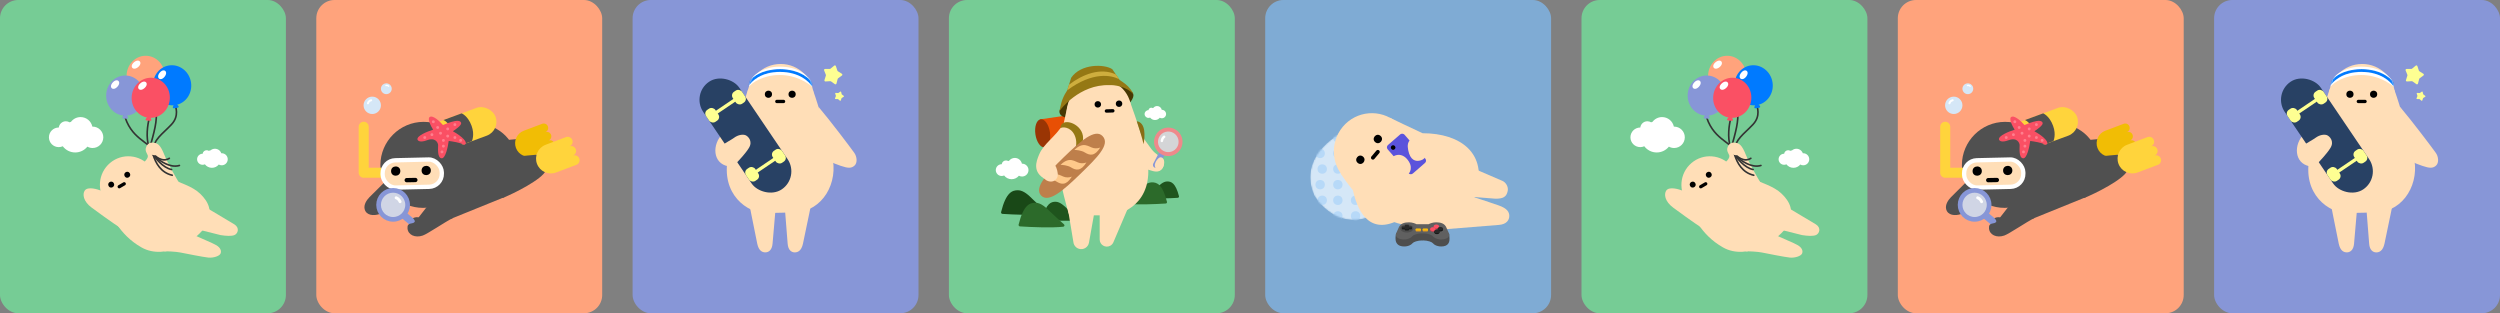 <svg width="1644" height="206" viewBox="0 0 1644 206" fill="none" xmlns="http://www.w3.org/2000/svg">
<rect x="0" y="0" width="1644" height="206" fill="#808080" stroke="none"/>
<rect width="188" height="206" rx="12" fill="#76CC95"/>
<rect x="10" y="36" width="168" height="134" fill="#76CC95"/>
<path d="M97.38 70.077L98.695 67.885C98.945 67.468 99.549 67.468 99.8 67.885L101.115 70.077C101.372 70.506 101.063 71.052 100.562 71.052H97.933C97.432 71.052 97.123 70.506 97.38 70.077Z" fill="#76CC95"/>
<path d="M126.372 128.994C116.942 122.403 104.99 114.061 96.9 109.474L94.87 146.187C102.441 150.874 112.264 152.949 117.222 148.35C127.374 138.933 138.346 137.361 126.372 128.994Z" fill="#FFDEB7"/>
<path d="M102.573 72.422C103.539 79.399 101.52 86.475 98.171 98.326" stroke="#333333" stroke-width="1.082"/>
<path d="M114.562 67.41C115.828 70.379 117.857 76.387 112.81 81.794C106.753 88.284 100.885 91.676 100.885 98.801" stroke="#333333" stroke-width="1.082"/>
<path d="M81.561 74.641C85.586 91.346 98.686 93.549 99.974 98.701" stroke="#333333" stroke-width="1.082" stroke-linecap="round"/>
<path d="M98.065 78.16C97.093 81.81 95.732 90.655 98.065 96.838" stroke="#333333" stroke-width="1.082"/>
<ellipse cx="95.81" cy="49.876" rx="12.56" ry="13.204" fill="#FFA37C"/>
<ellipse cx="113.197" cy="56.085" rx="12.56" ry="13.204" transform="rotate(-9.429 113.197 56.085)" fill="#007AFF"/>
<path d="M113.676 70.357L114.614 67.98C114.792 67.527 115.388 67.428 115.703 67.799L117.359 69.745C117.684 70.126 117.468 70.716 116.974 70.798L114.38 71.229C113.886 71.311 113.492 70.823 113.676 70.357Z" fill="#007AFF"/>
<ellipse cx="82.362" cy="62.856" rx="12.56" ry="13.204" fill="#8796D7"/>
<path d="M80.495 77.014L81.81 74.823C82.061 74.406 82.665 74.406 82.915 74.823L84.23 77.014C84.487 77.444 84.178 77.99 83.677 77.99H81.048C80.547 77.99 80.238 77.444 80.495 77.014Z" fill="#8796D7"/>
<ellipse cx="99.13" cy="64.312" rx="12.56" ry="13.204" transform="rotate(5.824 99.13 64.312)" fill="#FA5064"/>
<path d="M95.836 78.21L97.367 76.163C97.658 75.774 98.259 75.835 98.465 76.275L99.551 78.589C99.764 79.042 99.401 79.554 98.903 79.503L96.287 79.237C95.788 79.186 95.536 78.611 95.836 78.21Z" fill="#FA5064"/>
<ellipse cx="93.669" cy="56.353" rx="2.079" ry="3.245" transform="rotate(47.788 93.669 56.353)" fill="white"/>
<ellipse cx="106.61" cy="49.16" rx="2.079" ry="3.245" transform="rotate(38.197 106.61 49.16)" fill="white"/>
<ellipse cx="89.487" cy="42.516" rx="2.079" ry="3.245" transform="rotate(49.927 89.487 42.516)" fill="white"/>
<ellipse cx="75.682" cy="55.614" rx="2.079" ry="3.245" transform="rotate(42.045 75.682 55.614)" fill="white"/>
<path d="M66.443 125.37C72.016 128.072 82.63 133.685 82.63 133.685L80.217 150.568C73.532 146.305 62.874 138.438 60.418 136.636C54.577 132.349 54.209 127.594 55.692 125.37C57.707 122.346 64.381 124.582 66.443 125.37Z" fill="#FFDEB7"/>
<path d="M92.984 162.662C78.202 154.215 72.884 141.178 68.21 131.181L100.148 115.602L111.463 116.97C117.767 120.155 126.325 122.276 131.621 127.385C136.903 132.482 140.356 138.808 135.652 147.88C130.949 156.951 109.343 172.01 92.984 162.662Z" fill="#FFDEB7"/>
<path d="M118.518 166.025C115.83 165.487 109.559 165.129 107.767 165.353L127.589 154.602C131.397 156.393 140.222 159.977 142.372 161.321C145.059 163.001 145.731 165.017 145.059 166.696C144.388 168.376 140.356 169.72 136.996 169.384C133.637 169.048 121.878 166.697 118.518 166.025L118.518 166.025Z" fill="#FFDEB7"/>
<path d="M145.059 154.601L131.621 151.24V134.105L154.131 147.544C157.827 149.896 156.419 153.687 154.131 154.601C152.183 155.379 148.755 155.186 145.059 154.601Z" fill="#FFDEB7"/>
<path d="M98.596 109.402C105.262 117.316 104.291 129.175 96.429 135.89C88.566 142.604 76.789 141.631 70.123 133.717C63.458 125.803 64.428 113.944 72.291 107.229C80.153 100.515 91.931 101.488 98.596 109.402Z" fill="#FFDEB7"/>
<path d="M78.42 122.777L81.664 120.879" stroke="black" stroke-width="2.197" stroke-linecap="round"/>
<ellipse cx="1.949" cy="1.948" rx="1.949" ry="1.948" transform="matrix(0.861 -0.508 0.502 0.865 81.025 114.227)" fill="black"/>
<ellipse cx="1.949" cy="1.948" rx="1.949" ry="1.948" transform="matrix(0.861 -0.508 0.502 0.865 70.474 120.699)" fill="black"/>
<path d="M97.016 101.852C98.219 104.018 94.328 106.892 92.984 108.572L104.071 116.971L117.846 120.331C116.054 117.419 110.503 107.852 108.103 101.852C105.415 95.133 103.566 93.789 100.039 93.789C98.024 93.789 96.747 95.133 96.344 96.141C95.672 97.821 95.336 98.829 97.016 101.852Z" fill="#FFDEB7"/>
<path d="M100.043 100.688C101.97 103.84 107.23 110.412 112.85 111.48" stroke="#333333" stroke-width="1.082" stroke-linecap="round"/>
<path d="M100.711 101.855C102.377 107.189 105.798 113.559 113.256 115.237" stroke="#333333" stroke-width="1.082" stroke-linecap="round"/>
<path d="M102.234 103.098C104.986 105.79 111.988 110.701 117.977 108.812" stroke="#333333" stroke-width="1.082" stroke-linecap="round"/>
<path d="M100.25 100.449C102.02 102.89 106.718 107.039 111.347 104.108" stroke="#333333" stroke-width="1.082" stroke-linecap="round"/>
<ellipse cx="100.903" cy="99.62" rx="3.505" ry="2.337" transform="rotate(17.513 100.903 99.62)" fill="#FFDEB7"/>
<path fill-rule="evenodd" clip-rule="evenodd" d="M60.727 83.264C59.973 79.68 56.793 76.988 52.983 76.988C50.406 76.988 48.116 78.221 46.671 80.129C46.361 80.216 46.058 80.318 45.761 80.433C45.048 79.995 44.209 79.743 43.311 79.743C40.918 79.743 38.944 81.535 38.657 83.851L38.622 83.851C35.061 83.851 32.174 86.738 32.174 90.299C32.174 93.86 35.061 96.747 38.622 96.747C39.568 96.747 40.466 96.543 41.275 96.178C43.147 98.657 46.12 100.26 49.466 100.26C52.696 100.26 55.577 98.767 57.458 96.434C58.474 97.005 59.648 97.331 60.897 97.331C64.782 97.331 67.931 94.182 67.931 90.297C67.931 86.412 64.782 83.262 60.897 83.262C60.84 83.262 60.784 83.263 60.727 83.264Z" fill="white"/>
<path fill-rule="evenodd" clip-rule="evenodd" d="M145.539 100.778C144.923 99.052 143.274 97.816 141.336 97.816C140.248 97.816 139.251 98.206 138.477 98.853C138.056 98.917 137.65 99.026 137.265 99.176C136.863 98.929 136.39 98.787 135.884 98.787C134.537 98.787 133.426 99.794 133.261 101.096L133.24 101.096C131.232 101.096 129.605 102.723 129.605 104.731C129.605 106.739 131.232 108.366 133.24 108.366C133.772 108.366 134.277 108.252 134.732 108.047C135.787 109.448 137.465 110.353 139.354 110.353C141.175 110.353 142.799 109.512 143.859 108.196C144.433 108.518 145.094 108.701 145.798 108.701C147.988 108.701 149.763 106.926 149.763 104.735C149.763 102.545 147.988 100.77 145.798 100.77C145.711 100.77 145.625 100.773 145.539 100.778Z" fill="white"/>
<rect x="208" width="188" height="206" rx="12" fill="#FFA37C"/>
<rect x="218.25" y="36" width="167.5" height="134" fill="#FFA37C"/>
<path d="M340.767 91.387C338.641 91.387 315.256 94.292 306.752 94.656L301.969 113.179L320.039 119.717C326.771 116.993 346.294 107.84 347.145 101.738C348.208 94.111 343.424 91.387 340.767 91.387Z" fill="#505050"/>
<path fill-rule="evenodd" clip-rule="evenodd" d="M339.3 97.312C341.012 101.864 346.09 104.167 350.643 102.454L362.183 98.114L362.182 98.112L362.732 97.905C364.25 97.334 365.017 95.641 364.447 94.124C363.881 92.619 362.212 91.852 360.704 92.395C362.196 91.81 362.945 90.133 362.38 88.629C361.809 87.112 360.116 86.344 358.598 86.915L358.048 87.122L358.046 87.116L358.599 86.908C360.116 86.337 360.883 84.644 360.313 83.127C359.742 81.609 358.049 80.842 356.532 81.413L354.334 82.24L354.336 82.247L344.442 85.969C339.89 87.681 337.587 92.759 339.3 97.312Z" fill="#F1BD05"/>
<path d="M352.428 101.773C350.262 101.773 325.894 104.679 317.23 105.042L312.356 123.566L330.768 130.103C337.627 127.379 356.727 117.878 358.926 112.125C361.634 105.042 355.136 101.773 352.428 101.773Z" fill="#505050"/>
<path d="M331.715 129.638L296.775 143.803L285.645 140.106L280.249 121.814L281.868 106.751L292.525 85.724C294.864 83.931 305.894 77.532 319.709 81.836C333.523 86.14 340.686 96.627 340.686 112.766C340.254 117.07 333.154 128.742 331.715 129.638Z" fill="#505050"/>
<rect x="272.677" y="85.906" width="53.083" height="19.486" rx="9.743" transform="rotate(-20.2 272.677 85.906)" fill="#FFD43C"/>
<path d="M291.595 78.945L303.577 74.537C303.577 74.537 307.678 76.104 310.115 82.726C312.319 88.717 310.306 92.825 310.306 92.825L298.324 97.233C298.324 97.233 300.37 94.187 297.749 87.063C295.128 79.939 291.595 78.945 291.595 78.945Z" fill="#505050"/>
<path d="M242.926 129.702L257.714 114.992L268.917 129.702C263.689 132.307 252.874 139.631 249.648 140.735C245.615 142.114 240.797 141.654 239.789 137.517C239.072 134.575 241.133 131.541 242.926 129.702Z" fill="#505050"/>
<path d="M306.66 108.329C306.601 123.949 293.9 136.649 278.292 136.697C262.684 136.744 250.079 124.121 250.139 108.501C250.198 92.881 262.899 80.18 278.507 80.133C294.115 80.085 306.719 92.709 306.66 108.329Z" fill="#505050"/>
<rect x="250.731" y="105.598" width="38.922" height="17.957" rx="8.499" transform="rotate(-1.327 250.731 105.598)" fill="#FFDEB7"/>
<path d="M267.464 118.473L273.136 118.362" stroke="black" stroke-width="2.833" stroke-linecap="round"/>
<ellipse cx="3.044" cy="3.046" rx="3.044" ry="3.046" transform="matrix(1 -0.022 0.015 1 277.194 109.137)" fill="black"/>
<ellipse cx="3.044" cy="3.046" rx="3.044" ry="3.046" transform="matrix(1 -0.022 0.015 1 257.122 109.527)" fill="black"/>
<path fill-rule="evenodd" clip-rule="evenodd" d="M235.865 83.364C235.865 81.538 237.345 80.059 239.171 80.059C240.996 80.059 242.476 81.538 242.476 83.364L242.476 110.283H250.975V116.893H239.171C237.366 116.893 235.899 115.446 235.866 113.65C235.866 113.627 235.865 113.605 235.865 113.582L235.865 83.364Z" fill="#FFD43C"/>
<rect x="251.403" y="105.598" width="38.922" height="17.957" rx="8.499" transform="rotate(-1.327 251.403 105.598)" stroke="white" stroke-width="2.833"/>
<path d="M250.503 69.258C250.503 72.413 247.946 74.97 244.792 74.97C241.637 74.97 239.08 72.413 239.08 69.258C239.08 66.104 241.637 63.547 244.792 63.547C247.946 63.547 250.503 66.104 250.503 69.258Z" fill="#D5E7F7"/>
<path d="M244.063 65.94C243.01 66.134 242.207 66.938 241.96 67.931" stroke="white" stroke-width="1.344" stroke-linecap="round"/>
<path d="M255.906 61.385C254.234 62.412 252.046 61.889 251.019 60.216C249.992 58.543 250.515 56.355 252.188 55.328C253.86 54.301 256.049 54.825 257.076 56.497C258.103 58.17 257.579 60.358 255.906 61.385Z" fill="#D5E7F7"/>
<path d="M255.566 56.715C255.114 56.212 254.416 56.045 253.798 56.24" stroke="white" stroke-width="0.894" stroke-linecap="round"/>
<path fill-rule="evenodd" clip-rule="evenodd" d="M353.124 107.736C355.017 112.768 360.631 115.313 365.663 113.42L376.598 109.308L376.598 109.308L379.028 108.394C380.705 107.763 381.553 105.892 380.923 104.214C380.292 102.537 378.42 101.688 376.743 102.319L376.135 102.548L376.135 102.547L376.743 102.318C378.42 101.687 379.268 99.816 378.637 98.139C378.007 96.461 376.135 95.613 374.458 96.244L373.85 96.472L373.849 96.468L374.458 96.239C376.136 95.608 376.984 93.737 376.353 92.059C375.722 90.382 373.851 89.534 372.173 90.165L369.744 91.079L369.745 91.083L358.809 95.197C353.777 97.089 351.232 102.703 353.124 107.736Z" fill="#FFD43C"/>
<path d="M282.538 76.979C284.58 75.43 289.241 79.835 291.316 82.231C295.821 80.175 299.312 79.518 300.495 79.446C301.382 79.392 303.178 79.638 303.264 81.058C303.351 82.477 299.655 85.136 297.796 86.288C305.174 90.468 306.535 93.323 306.293 94.228C306.182 94.828 305.587 95.785 304.103 94.807C302.619 93.829 297.463 92.986 295.07 92.687C294.565 96.576 292.929 104.303 290.424 104.099C287.292 103.845 288.19 96.668 288.109 95.337C288.028 94.006 286.454 90.096 280.796 92.222C276.27 93.922 274.735 92.591 274.533 91.713C274.027 89.251 281.184 86.411 284.826 85.298C281.265 79.461 281.817 77.32 282.538 76.979Z" fill="#FA5064"/>
<circle cx="284.971" cy="80.054" r="0.944" fill="#FF7F8E"/>
<circle cx="287.804" cy="83.839" r="0.944" fill="#FF7F8E"/>
<circle cx="289.693" cy="87.608" r="0.944" fill="#FF7F8E"/>
<circle cx="291.581" cy="96.108" r="0.944" fill="#FF7F8E"/>
<circle cx="291.581" cy="92.331" r="0.944" fill="#FF7F8E"/>
<circle cx="290.637" cy="99.886" r="0.944" fill="#FF7F8E"/>
<circle cx="284.026" cy="88.558" r="0.944" fill="#FF7F8E"/>
<circle cx="279.305" cy="90.444" r="0.944" fill="#FF7F8E"/>
<circle cx="294.414" cy="84.769" r="0.944" fill="#FF7F8E"/>
<circle cx="299.136" cy="81.944" r="0.944" fill="#FF7F8E"/>
<circle cx="294.414" cy="89.499" r="0.944" fill="#FF7F8E"/>
<circle cx="299.136" cy="90.444" r="0.944" fill="#FF7F8E"/>
<circle cx="302.913" cy="92.331" r="0.944" fill="#FF7F8E"/>
<circle cx="258.504" cy="134.712" r="9.539" fill="#D0D5E5" stroke="#8796D7" stroke-width="3.077"/>
<path d="M265.958 141.832L274.357 148.887" stroke="#8796D7" stroke-width="4.704"/>
<path fill-rule="evenodd" clip-rule="evenodd" d="M263.48 133.534C262.99 133.747 262.419 133.522 262.206 133.031C261.661 131.776 260.903 131.241 260.174 130.97C259.673 130.784 259.417 130.227 259.604 129.725C259.79 129.224 260.347 128.968 260.849 129.155C262.048 129.6 263.218 130.497 263.983 132.26C264.196 132.75 263.971 133.321 263.48 133.534Z" fill="white"/>
<path d="M272.005 146.533C273.685 145.861 272.207 144.115 271.535 143.443C275.231 141.763 277.381 143.847 277.045 145.19C276.776 146.266 273.461 146.533 272.005 146.533Z" fill="#505050"/>
<path d="M273.013 145.863L286.043 129.164L297.719 143.423C292.491 146.028 281.202 153.797 277.978 154.906C273.013 156.614 268.3 154.476 267.974 150.23C267.638 145.863 271.22 147.702 273.013 145.863Z" fill="#505050"/>
<rect x="416" width="188" height="206" rx="12" fill="#8796D7"/>
<rect x="426" y="36" width="168" height="134" fill="#8796D7"/>
<path d="M483.287 109.539C487.059 109.244 486.535 109.418 486.886 109.408C493.804 96.287 488.521 78.565 485.144 74.27C481.297 79.944 475.777 86.388 472.932 90.796C467.72 98.871 470.359 110.568 483.287 109.539Z" fill="#FFDEB7"/>
<path d="M547.071 102.287C543.371 88.214 538.674 70.388 534.626 59.343L491.938 58.748C487.928 71.342 481.646 89.877 478.815 103.388C473.738 127.618 491.46 140.439 504.141 140.097C514.726 139.811 514.731 139.957 523.276 139.58C540.772 138.808 551.769 120.155 547.071 102.287Z" fill="#FFDEB7"/>
<path d="M561.805 100.557C559.158 96.86 546.688 80.251 538.117 70.098L543.189 105.072C544.54 105.465 546.809 106.988 552.779 109.021C557.743 110.711 559.762 110.717 561.805 109.019C564.062 107.144 563.498 102.92 561.805 100.557Z" fill="#FFDEB7"/>
<path d="M497.957 160.231C496.911 155.233 491.035 125.781 490.707 123.754L511.194 123.691C510.258 134.396 508.316 156.686 508.034 160.2C507.681 164.593 505.324 165.954 503.309 165.96C501.294 165.966 498.947 164.959 497.957 160.231Z" fill="#FFDEB7"/>
<path d="M528.038 160.214C529.122 155.21 535.221 125.72 535.564 123.691L515.077 123.754C515.932 134.454 517.706 156.732 517.961 160.245C518.28 164.636 520.628 165.982 522.643 165.976C524.658 165.969 527.012 164.948 528.038 160.214Z" fill="#FFDEB7"/>
<path d="M535.14 63.933C535.094 76.046 525.244 85.896 513.14 85.933C501.036 85.97 491.26 76.18 491.307 64.066C491.353 51.953 501.202 42.103 513.307 42.066C525.411 42.029 535.186 51.819 535.14 63.933Z" fill="#FFDEB7"/>
<path d="M510.855 66.719L515.255 66.718" stroke="black" stroke-width="2.197" stroke-linecap="round"/>
<ellipse cx="2.361" cy="2.362" rx="2.361" ry="2.362" transform="matrix(1 -0.003 -0.004 1 518.54 59.625)" fill="black"/>
<ellipse cx="2.361" cy="2.362" rx="2.361" ry="2.362" transform="matrix(1 -0.003 -0.004 1 502.97 59.625)" fill="black"/>
<path d="M512.657 43.836C502.697 43.836 496.302 48.718 494.715 51.159C493.25 52.99 492.64 55.996 492.518 57.018C494.471 54.455 501.819 49.328 512.657 49.328C523.496 49.328 531.113 54.455 534.042 57.018C534.042 54.382 532.999 52.46 531.698 51.159C529.868 49.328 525.107 43.836 512.657 43.836Z" fill="white"/>
<mask id="mask0_4025_40347" style="mask-type:alpha" maskUnits="userSpaceOnUse" x="492" y="44" width="43" height="14">
<path d="M512.657 44.926C502.697 44.926 496.301 48.71 494.714 51.151C493.25 52.982 492.639 55.988 492.517 57.01C494.47 54.446 501.086 47.855 511.925 47.855C522.763 47.855 531.112 54.446 534.041 57.01C534.041 54.373 532.998 52.451 531.698 51.151C529.867 49.32 525.107 44.926 512.657 44.926Z" fill="white"/>
</mask>
<g mask="url(#mask0_4025_40347)">
<path d="M534.627 56.273C532.796 52.978 525.912 46.387 513.023 46.387C500.133 46.387 493.493 52.734 491.785 55.907" stroke="#007AFF" stroke-width="1.831"/>
</g>
<rect x="454.435" y="61.777" width="28.562" height="85.395" rx="14.281" transform="rotate(-34.08 454.435 61.777)" fill="#284164"/>
<rect x="462.643" y="73.898" width="7.323" height="9.521" rx="2.929" transform="rotate(-34.08 462.643 73.898)" fill="#FEFF92"/>
<rect x="480.233" y="62" width="7.323" height="9.521" rx="2.929" transform="rotate(-34.08 480.233 62)" fill="#FEFF92"/>
<rect x="468.941" y="74.066" width="19.041" height="2.197" transform="rotate(-34.08 468.941 74.066)" fill="#FEFF92"/>
<rect x="488.906" y="112.73" width="7.323" height="9.521" rx="2.929" transform="rotate(-34.08 488.906 112.73)" fill="#FEFF92"/>
<rect x="506.497" y="100.832" width="7.323" height="9.521" rx="2.929" transform="rotate(-34.08 506.497 100.832)" fill="#FEFF92"/>
<rect x="495.204" y="112.898" width="19.041" height="2.197" transform="rotate(-34.08 495.204 112.898)" fill="#FEFF92"/>
<path d="M482.628 90.672C480.989 91.885 477.756 93.543 475.121 95.293L483.323 108.211L483.346 108.186C486.076 105.319 490.321 100.861 492.511 97.253C495.258 92.73 491.797 89.49 490.209 88.885C488.621 88.281 485.56 88.501 482.628 90.672Z" fill="#FFDEB7"/>
<path d="M553.657 49.641C554.042 49.357 554.021 48.776 553.618 48.52L550.948 46.823C550.816 46.739 550.717 46.612 550.667 46.464L549.668 43.461C549.517 43.008 548.958 42.848 548.59 43.152L546.151 45.167C546.03 45.267 545.879 45.322 545.722 45.323L542.558 45.346C542.081 45.349 541.755 45.831 541.931 46.275L543.094 49.218C543.151 49.363 543.157 49.524 543.109 49.673L542.153 52.69C542.009 53.145 542.367 53.603 542.844 53.574L546.002 53.377C546.158 53.367 546.312 53.412 546.44 53.503L549.013 55.344C549.401 55.622 549.948 55.423 550.067 54.961L550.856 51.897C550.895 51.745 550.985 51.612 551.111 51.519L553.657 49.641Z" fill="#FEFF92"/>
<path d="M554.846 63.611C555.049 63.485 555.061 63.194 554.87 63.051L553.629 62.121C553.566 62.074 553.522 62.007 553.503 61.931L553.127 60.426C553.069 60.194 552.797 60.093 552.602 60.23L551.334 61.123C551.27 61.169 551.192 61.19 551.114 61.185L549.567 61.077C549.329 61.06 549.148 61.288 549.218 61.516L549.676 62.998C549.699 63.073 549.696 63.153 549.666 63.226L549.085 64.664C548.996 64.885 549.157 65.127 549.396 65.131L550.946 65.154C551.025 65.155 551.1 65.183 551.16 65.233L552.348 66.23C552.531 66.384 552.811 66.306 552.888 66.08L553.389 64.612C553.415 64.538 553.465 64.475 553.531 64.433L554.846 63.611Z" fill="#FEFF92"/>
<rect x="624" width="188" height="206" rx="12" fill="#76CC95"/>
<rect x="634" y="36" width="168" height="134" fill="#76CC95"/>
<path d="M755.076 130.248C760.151 130.781 769.357 130.413 774.51 130.084C775.054 130.049 775.433 129.53 775.297 129.001C773.018 120.163 770.128 119.316 767.561 119.316C764.898 119.316 762.352 121.82 760.732 123.414C759.048 125.069 756.4 127.3 754.647 128.881C754.122 129.355 754.373 130.174 755.076 130.248Z" fill="#1F541D"/>
<path d="M741.103 134.008C747.543 134.788 759.957 134.272 766.617 133.831C767.159 133.795 767.532 133.277 767.401 132.75C764.488 121.022 760.772 119.906 757.475 119.906C754.085 119.906 750.843 123.149 748.779 125.212C746.516 127.476 742.883 130.569 740.668 132.627C740.154 133.105 740.406 133.923 741.103 134.008Z" fill="#2C6A2A"/>
<path d="M687.692 140.848C680.499 141.719 666.635 141.142 659.197 140.65C658.591 140.609 658.174 140.032 658.32 139.442C661.574 126.344 665.724 125.098 669.407 125.098C673.193 125.098 676.814 128.719 679.119 131.024C681.647 133.552 685.704 137.007 688.178 139.305C688.753 139.839 688.471 140.753 687.692 140.848Z" fill="#194817"/>
<path d="M708.072 144.881C702.404 145.477 692.122 145.065 686.367 144.698C685.759 144.659 685.336 144.079 685.488 143.489C688.033 133.618 691.261 132.672 694.129 132.672C697.102 132.672 699.946 135.468 701.756 137.248C703.636 139.097 706.594 141.589 708.552 143.354C709.138 143.883 708.857 144.798 708.072 144.881Z" fill="#1F541D"/>
<path d="M699.214 149.078C692.021 149.95 678.157 149.373 670.719 148.88C670.113 148.84 669.696 148.262 669.842 147.673C673.096 134.574 677.246 133.328 680.929 133.328C684.715 133.328 688.336 136.949 690.641 139.254C693.169 141.782 697.226 145.238 699.7 147.536C700.275 148.07 699.993 148.984 699.214 149.078Z" fill="#2C6A2A"/>
<mask id="mask1_4025_40347" style="mask-type:alpha" maskUnits="userSpaceOnUse" x="679" y="42" width="103" height="124">
<rect x="679.294" y="42.043" width="101.72" height="122.965" fill="#76CC95"/>
</mask>
<g mask="url(#mask1_4025_40347)">
<rect x="683.991" y="78.484" width="52.791" height="18.67" transform="rotate(-8.326 683.991 78.484)" fill="#E84F04"/>
<ellipse cx="685.661" cy="87.666" rx="4.828" ry="9.335" transform="rotate(-8.326 685.661 87.666)" fill="#9A3504"/>
<path d="M696.767 72.633L699.342 67.483L706.102 60.723C708.355 66.195 711.124 77.204 704.171 77.461C697.218 77.719 696.338 74.35 696.767 72.633Z" fill="#473803"/>
<path d="M742.386 68.367C746.506 63.474 745.605 61.607 743.996 59.997C742.601 58.924 739.746 56.778 739.489 56.778C739.231 56.778 734.66 53.989 732.407 52.594L729.51 54.203L742.386 68.367Z" fill="#473803"/>
<path d="M696.606 108.183C696.606 94.694 699.837 76.611 703.188 66.254H742.868C746.964 77.775 752.817 93.752 754.578 105.509C758.75 133.355 738.358 141.574 728.678 141.574C718.997 141.574 726.511 141.71 718.692 141.574C702.682 141.296 696.606 124.31 696.606 108.183Z" fill="#FFDEB7"/>
<path d="M744.01 71.616C744.01 83.118 734.686 92.442 723.184 92.442C711.682 92.442 699.575 82.953 701.519 71.616C703.648 59.194 712.492 52.171 723.184 52.172C733.875 52.172 743.015 59.648 744.01 71.616Z" fill="#FFDEB7"/>
<path d="M727.59 72.995L731.792 72.867" stroke="black" stroke-width="2.231" stroke-linecap="round"/>
<ellipse cx="721.925" cy="68.621" rx="2.118" ry="2.121" fill="black"/>
<circle cx="735.885" cy="68.196" r="2.118" fill="black"/>
<path d="M701.457 132.659C700.184 124.982 707.89 118.925 715.048 121.976V121.976C719.272 123.777 721.694 128.254 720.889 132.775L716.116 159.561C715.577 162.582 712.546 164.474 709.596 163.631V163.631C707.672 163.082 706.238 161.474 705.91 159.5L701.457 132.659Z" fill="#FFDEB7"/>
<path d="M696.958 116.032C697.892 122.884 701.241 135.239 702.798 140.559L707.47 137.834L706.302 114.086C702.798 111.879 696.024 109.18 696.958 116.032Z" fill="#FFDEB7"/>
<path d="M723.154 127.794C723.154 121.579 728.402 116.656 734.604 117.052V117.052C742.016 117.526 746.733 125.187 743.818 132.018L732.168 159.324C731.741 160.325 730.978 161.148 730.011 161.649V161.649C726.885 163.27 723.154 161.002 723.154 157.481L723.154 127.794Z" fill="#FFDEB7"/>
<path d="M699.683 114.465C697.719 116.368 691.364 121.133 687.614 117.969C678.66 113.297 681.411 106.179 683.332 101.618C686.446 94.221 693.454 90.717 699.683 80.984C702.683 76.297 704.754 99.983 707.77 104.612C703.443 108.925 702.542 111.696 699.683 114.465Z" fill="#FFDEB7"/>
<path d="M704.399 51.122C710.84 41.724 726.291 42.049 731.446 45.505L736.29 52.589C736.29 52.589 740.048 54.998 741.762 56.773C744.639 59.753 745.283 61.924 745.283 61.924C740.776 56.773 732.419 55.768 729.522 55.983C709.907 55.36 697.22 72.038 696.694 73.133C696.686 73.17 696.682 73.189 696.682 73.189C696.672 73.189 696.676 73.17 696.694 73.133C696.809 72.549 697.78 67.584 698.628 65.465C699.656 62.894 700.559 61.28 701.831 59.349L704.399 51.122Z" fill="#957814"/>
<path fill-rule="evenodd" clip-rule="evenodd" d="M701.828 59.352C701.829 59.35 701.83 59.348 701.831 59.347L702.97 55.697C712.135 48.731 723.726 44.274 733.808 48.958L735.963 52.108C730.858 49.413 718.66 46.886 701.828 59.352Z" fill="#CEAE3E"/>
<path d="M707.299 90.666C705.496 84.228 699.895 82.938 697.32 84.226C697.642 76.812 710.84 80.687 712.127 89.378C713.158 96.331 706.119 103.005 702.792 105.151C705.046 103.005 709.102 97.104 707.299 90.666Z" fill="#957814"/>
<path d="M710.231 114.571C699.094 125.388 689.576 133.653 684.68 128.612C679.783 123.57 688.322 114.297 699.459 103.48C710.596 92.663 720.114 84.399 725.01 89.44C730.396 94.985 721.368 103.754 710.231 114.571Z" fill="#BE7F4B"/>
<path d="M719.15 97.398C721.092 97.825 722.881 97.309 723.533 96.997C719.825 103.008 716.609 102.276 713.283 100.204C711.167 98.885 707.379 98.548 706.487 98.612C712.627 92.648 715.913 96.686 719.15 97.398Z" fill="#FFC98A"/>
<path d="M710.061 107.207C712.003 107.634 713.793 107.117 714.444 106.806C710.737 112.817 707.52 112.085 704.195 110.013C702.079 108.694 698.291 108.357 697.398 108.42C703.538 102.457 706.824 106.495 710.061 107.207Z" fill="#FFC98A"/>
<path d="M700.484 116.512C702.426 116.939 704.216 116.422 704.867 116.11C701.16 122.121 697.943 121.389 694.618 119.317C692.502 117.999 688.714 117.661 687.821 117.725C693.961 111.762 697.247 115.8 700.484 116.512Z" fill="#FFC98A"/>
<path d="M695.218 112.09C695.813 114.463 696.179 117.577 692.675 119.135C688.004 120.692 683.643 115.095 684.512 112.14C684.997 110.489 684.533 107.842 687.869 106.658C690.729 105.644 693.809 106.473 695.218 112.09Z" fill="#FFDEB7"/>
<path d="M763.497 111.679C765.467 110.014 766.102 106.559 764.597 104.494C763.716 103.285 759.878 101.535 757.193 98.056C752.043 91.384 747.149 83.189 742.386 77.641L747.104 108.348C748.294 108.683 750.3 110.006 755.563 111.748C759.939 113.197 761.714 113.187 763.497 111.679Z" fill="#FFDEB7"/>
<path d="M747.536 79.711C749.159 84.739 750.955 90.13 752.017 94.823C752.925 89.86 753.652 80.674 747.536 79.711Z" fill="#896D14"/>
<path fill-rule="evenodd" clip-rule="evenodd" d="M767.87 93.827C766.886 93.331 765.673 93.719 765.16 94.692L758.386 107.554C757.874 108.527 758.255 109.719 759.239 110.214C760.223 110.71 761.436 110.323 761.949 109.349L768.722 96.488C769.235 95.515 768.853 94.323 767.87 93.827Z" fill="#8796D7"/>
<circle cx="6.78" cy="6.78" r="8.084" transform="matrix(-0.961 0.276 0.276 0.961 772.907 84.879)" fill="#D4D5D7" stroke="#EF898B" stroke-width="2.608"/>
<path fill-rule="evenodd" clip-rule="evenodd" d="M763.93 93.473C764.379 93.532 764.792 93.216 764.851 92.766C765.001 91.616 765.494 91.004 766.024 90.613C766.389 90.344 766.467 89.83 766.198 89.465C765.929 89.1 765.416 89.022 765.051 89.291C764.178 89.934 763.435 90.938 763.223 92.552C763.164 93.002 763.481 93.414 763.93 93.473Z" fill="white"/>
<path d="M761.7 104.169C760.275 105.566 759.803 106.748 759.447 108.03C759.091 109.311 760.35 112.779 762.344 112.22C764.836 111.521 765.874 107.98 765.518 105.883C765.162 103.787 763.31 102.592 761.7 104.169Z" fill="#FFDEB7"/>
</g>
<path fill-rule="evenodd" clip-rule="evenodd" d="M672.007 107.623C671.553 105.467 669.64 103.848 667.348 103.848C665.796 103.848 664.417 104.591 663.548 105.741C663.363 105.793 663.181 105.854 663.003 105.923C662.575 105.66 662.07 105.508 661.53 105.508C660.092 105.508 658.906 106.584 658.731 107.974L658.709 107.974C656.567 107.974 654.83 109.711 654.83 111.853C654.83 113.995 656.567 115.732 658.709 115.732C659.277 115.732 659.816 115.61 660.302 115.391C661.429 116.884 663.218 117.85 665.233 117.85C667.177 117.85 668.91 116.951 670.042 115.546C670.653 115.889 671.358 116.085 672.109 116.085C674.446 116.085 676.34 114.19 676.34 111.853C676.34 109.516 674.446 107.622 672.109 107.622C672.075 107.622 672.041 107.622 672.007 107.623Z" fill="white"/>
<path fill-rule="evenodd" clip-rule="evenodd" d="M763.975 72.216C763.678 70.797 762.42 69.731 760.913 69.731C759.895 69.731 758.991 70.216 758.419 70.969C758.296 71.004 758.176 71.044 758.058 71.09C757.776 70.917 757.444 70.817 757.09 70.817C756.144 70.817 755.364 71.525 755.25 72.44L755.236 72.44C753.828 72.44 752.687 73.581 752.687 74.989C752.687 76.397 753.828 77.538 755.236 77.538C755.609 77.538 755.964 77.458 756.284 77.313C757.024 78.294 758.199 78.927 759.522 78.927C760.797 78.927 761.934 78.339 762.677 77.42C763.08 77.647 763.545 77.776 764.041 77.776C765.576 77.776 766.821 76.532 766.821 74.996C766.821 73.46 765.576 72.215 764.041 72.215C764.019 72.215 763.997 72.216 763.975 72.216Z" fill="white"/>
<rect x="832" width="188" height="206" rx="12" fill="#7FABD4"/>
<rect x="842" y="36" width="168" height="134" fill="#7FABD4"/>
<mask id="mask2_4025_40347" style="mask-type:alpha" maskUnits="userSpaceOnUse" x="861" y="84" width="67" height="61">
<path d="M864.284 128.541C854.063 104.998 875.783 89.412 887.921 84.561L927.007 117.944L912.988 134.702C889.189 155.239 870.602 139.151 864.284 128.541Z" fill="#D5E7F7"/>
</mask>
<g mask="url(#mask2_4025_40347)">
<path d="M864.284 128.541C854.063 104.998 875.783 89.412 887.921 84.561L927.007 117.944L912.988 134.702C889.189 155.239 870.602 139.151 864.284 128.541Z" fill="#D5E7F7"/>
<circle cx="879.771" cy="100.879" r="3.083" fill="#B7D9F8"/>
<circle cx="891.417" cy="100.879" r="3.083" fill="#B7D9F8"/>
<circle cx="868.126" cy="100.879" r="3.083" fill="#B7D9F8"/>
<circle cx="903.062" cy="100.879" r="3.083" fill="#B7D9F8"/>
<circle cx="914.707" cy="100.879" r="3.083" fill="#B7D9F8"/>
<circle cx="879.771" cy="111.157" r="3.083" fill="#B7D9F8"/>
<circle cx="891.417" cy="111.157" r="3.083" fill="#B7D9F8"/>
<circle cx="903.062" cy="111.157" r="3.083" fill="#B7D9F8"/>
<circle cx="914.707" cy="111.157" r="3.083" fill="#B7D9F8"/>
<circle cx="926.352" cy="111.157" r="3.083" fill="#B7D9F8"/>
<circle cx="869.496" cy="111.157" r="3.083" fill="#B7D9F8"/>
<circle cx="879.771" cy="121.43" r="3.083" fill="#B7D9F8"/>
<circle cx="891.417" cy="121.43" r="3.083" fill="#B7D9F8"/>
<circle cx="868.126" cy="121.43" r="3.083" fill="#B7D9F8"/>
<circle cx="903.062" cy="121.43" r="3.083" fill="#B7D9F8"/>
<circle cx="914.707" cy="121.43" r="3.083" fill="#B7D9F8"/>
<circle cx="879.771" cy="131.708" r="3.083" fill="#B7D9F8"/>
<circle cx="891.417" cy="131.708" r="3.083" fill="#B7D9F8"/>
<circle cx="903.062" cy="131.708" r="3.083" fill="#B7D9F8"/>
<circle cx="914.707" cy="131.708" r="3.083" fill="#B7D9F8"/>
<circle cx="926.352" cy="121.43" r="3.083" fill="#B7D9F8"/>
<circle cx="926.352" cy="131.708" r="3.083" fill="#B7D9F8"/>
<circle cx="869.496" cy="131.708" r="3.083" fill="#B7D9F8"/>
<circle cx="879.771" cy="141.981" r="3.083" fill="#B7D9F8"/>
<circle cx="891.417" cy="141.981" r="3.083" fill="#B7D9F8"/>
<circle cx="903.062" cy="141.981" r="3.083" fill="#B7D9F8"/>
<circle cx="914.707" cy="141.981" r="3.083" fill="#B7D9F8"/>
<circle cx="926.352" cy="141.981" r="3.083" fill="#B7D9F8"/>
<circle cx="869.496" cy="141.981" r="3.083" fill="#B7D9F8"/>
<circle cx="879.771" cy="90.606" r="3.083" fill="#B7D9F8"/>
<circle cx="891.417" cy="90.606" r="3.083" fill="#B7D9F8"/>
<circle cx="903.062" cy="90.606" r="3.083" fill="#B7D9F8"/>
<circle cx="914.707" cy="90.606" r="3.083" fill="#B7D9F8"/>
<circle cx="869.496" cy="90.606" r="3.083" fill="#B7D9F8"/>
</g>
<path d="M987.885 118.9L966.981 109.915L965.287 129.238L983.353 130.657C988.46 130.707 990.662 129.512 991.477 125.56C992.057 122.75 990.153 119.82 987.885 118.9Z" fill="#FFDEB7"/>
<path d="M935.493 87.61C920.421 80.463 925.42 82.976 913.929 77.392L881.859 114.414C889.94 127.229 904.431 142.598 919.122 146.796C959.393 158.302 965.001 145.394 970.751 126.232C978.307 101.048 960.675 87.617 935.493 87.61Z" fill="#FFDEB7"/>
<path d="M918.314 80.37C928.901 89.354 930.265 105.264 921.359 115.904C912.454 126.544 896.652 127.886 886.065 118.901C875.478 109.916 874.115 94.007 883.02 83.367C891.925 72.727 907.727 71.385 918.314 80.37Z" fill="#FFDEB7"/>
<path d="M902.818 103.711L906.066 99.853" stroke="black" stroke-width="2.518" stroke-linecap="round"/>
<ellipse cx="2.706" cy="2.707" rx="2.706" ry="2.707" transform="matrix(0.642 -0.767 0.763 0.647 902.273 91.731)" fill="black"/>
<ellipse cx="2.706" cy="2.707" rx="2.706" ry="2.707" transform="matrix(0.642 -0.767 0.763 0.647 890.776 105.383)" fill="black"/>
<path d="M985.654 135.125C978.362 132.536 949.94 123.294 945.568 122.453L946.005 151.08C958.785 150.032 981.458 148.216 985.654 147.904C990.899 147.514 992.514 144.542 992.514 141.987C992.514 139.431 991.111 137.062 985.654 135.125Z" fill="#FFDEB7"/>
<rect x="911.21" y="96.684" width="14.67" height="24.864" rx="1.991" transform="rotate(-40.98 911.21 96.684)" fill="#5B53DC"/>
<circle cx="916.126" cy="97.027" r="1.493" transform="rotate(-40.98 916.126 97.027)" fill="black"/>
<path d="M926.035 98.758C925.485 95.976 925.243 92.347 929.393 90.749C934.896 89.221 939.617 95.959 938.437 99.331C937.778 101.214 938.16 104.307 934.227 105.482C930.855 106.489 927.336 105.347 926.035 98.758Z" fill="#FFDEB7"/>
<path d="M925.157 104.478C923.291 102.342 919.894 100.605 916.094 102.913C911.52 106.334 913.969 114.189 917.359 115.316C919.252 115.946 921.467 118.138 924.8 115.743C927.658 113.689 929.577 109.535 925.157 104.478Z" fill="#FFDEB7"/>
<path d="M919.16 145.069C898.952 155.002 892.142 136.247 889.704 125.225L892.549 116.382L927.494 115.613C928.984 119.843 935.691 136.944 919.16 145.069Z" fill="#FFDEB7"/>
<path d="M939.492 152.045H935.063L935.418 158.067C939.314 158.155 941.588 159.16 942.237 159.927C942.946 160.842 945.337 162.531 949.234 161.964C953.131 161.397 953.206 158.102 953.206 156.952C953.206 156.952 953.139 153.954 952.87 153.592C952.601 153.231 947.108 150.805 944.363 150.805C942.166 150.805 940.2 151.631 939.492 152.045Z" fill="#4E4E4E"/>
<path d="M931.643 152.045H936.072L935.717 158.067C931.82 158.155 929.547 159.16 928.898 159.927C928.189 160.842 925.798 162.531 921.901 161.964C918.004 161.397 917.694 158.128 917.694 156.977C917.694 156.977 917.627 155.541 917.963 153.928C918.299 152.316 924.026 150.805 926.772 150.805C928.968 150.805 930.935 151.631 931.643 152.045Z" fill="#4E4E4E"/>
<path fill-rule="evenodd" clip-rule="evenodd" d="M935.044 147.439H931.46C930.752 147.026 928.785 146.199 926.589 146.199C923.843 146.199 920.743 146.731 919.592 150.096L918.086 153.462C917.673 154.525 917.821 156.792 921.718 157.359C925.615 157.926 928.006 156.237 928.715 155.322C929.36 154.559 931.65 153.475 935.466 153.462C939.321 153.475 941.572 154.559 942.217 155.322C942.926 156.237 945.317 157.926 949.214 157.359C953.111 156.792 953.259 154.525 952.846 153.462L951.34 150.096C950.189 146.731 947.089 146.199 944.343 146.199C942.147 146.199 940.18 147.026 939.472 147.439H935.888H935.044Z" fill="#606060"/>
<ellipse cx="925.143" cy="150.274" rx="4.34" ry="2.657" fill="#4E4E4E"/>
<path d="M923.815 149.034C923.815 148.838 923.973 148.68 924.169 148.68H926.118C926.313 148.68 926.472 148.838 926.472 149.034V151.16C926.472 151.355 926.313 151.514 926.118 151.514H924.169C923.973 151.514 923.815 151.355 923.815 151.16V149.034Z" fill="#101110"/>
<path d="M921.866 149.749C921.866 149.553 922.025 149.395 922.22 149.395H928.066C928.262 149.395 928.42 149.553 928.42 149.749V150.457C928.42 150.653 928.262 150.812 928.066 150.812H922.22C922.025 150.812 921.866 150.653 921.866 150.457V149.749Z" fill="#101110"/>
<path d="M923.815 148.151C923.815 147.955 923.973 147.797 924.169 147.797H926.118C926.313 147.797 926.472 147.955 926.472 148.151V150.631C926.472 150.827 926.313 150.985 926.118 150.985H924.169C923.973 150.985 923.815 150.827 923.815 150.631V148.151Z" fill="#282828"/>
<path d="M921.866 149.214C921.866 149.018 922.025 148.859 922.22 148.859H928.066C928.262 148.859 928.42 149.018 928.42 149.214V149.922C928.42 150.118 928.262 150.276 928.066 150.276H922.22C922.025 150.276 921.866 150.118 921.866 149.922V149.214Z" fill="#282828"/>
<path d="M942.237 152.395C943.216 152.395 944.009 151.84 944.009 151.155V150.535H940.466V151.155C940.466 151.84 941.259 152.395 942.237 152.395Z" fill="#DC374A"/>
<path d="M944.54 150.629C945.518 150.629 946.311 150.074 946.311 149.39V148.77H942.769V149.39C942.769 150.074 943.562 150.629 944.54 150.629Z" fill="#DC374A"/>
<path d="M946.311 148.857C946.311 149.542 945.518 150.097 944.54 150.097C943.562 150.097 942.769 149.542 942.769 148.857C942.769 148.172 943.562 147.617 944.54 147.617C945.518 147.617 946.311 148.172 946.311 148.857Z" fill="#FA5064"/>
<path d="M944.894 153.989C945.872 153.989 946.665 153.434 946.665 152.749V152.129H943.123V152.749C943.123 153.434 943.916 153.989 944.894 153.989Z" fill="#101110"/>
<path d="M944.009 150.634C944.009 151.319 943.216 151.874 942.237 151.874C941.259 151.874 940.466 151.319 940.466 150.634C940.466 149.95 941.259 149.395 942.237 149.395C943.216 149.395 944.009 149.95 944.009 150.634Z" fill="#FA5064"/>
<path d="M947.197 152.223C948.175 152.223 948.968 151.668 948.968 150.983V150.363H945.426V150.983C945.426 151.668 946.219 152.223 947.197 152.223Z" fill="#101110"/>
<path d="M948.968 150.451C948.968 151.136 948.175 151.691 947.197 151.691C946.219 151.691 945.426 151.136 945.426 150.451C945.426 149.766 946.219 149.211 947.197 149.211C948.175 149.211 948.968 149.766 948.968 150.451Z" fill="#282828"/>
<path d="M946.665 152.224C946.665 152.909 945.872 153.464 944.894 153.464C943.916 153.464 943.123 152.909 943.123 152.224C943.123 151.54 943.916 150.984 944.894 150.984C945.872 150.984 946.665 151.54 946.665 152.224Z" fill="#282828"/>
<rect x="930.901" y="150.453" width="3.543" height="1.771" rx="0.531" fill="#E99C1D"/>
<rect x="930.901" y="150.273" width="3.543" height="1.24" rx="0.531" fill="#F5BC0A"/>
<rect x="935.506" y="150.453" width="3.543" height="1.771" rx="0.531" fill="#E99C1D"/>
<rect x="935.506" y="150.273" width="3.543" height="1.24" rx="0.531" fill="#F5BC0A"/>
<rect x="1040" width="188" height="206" rx="12" fill="#76CC95"/>
<rect x="1050" y="36" width="168" height="134" fill="#76CC95"/>
<path d="M1137.38 70.077L1138.7 67.885C1138.95 67.468 1139.55 67.468 1139.8 67.885L1141.11 70.077C1141.37 70.506 1141.06 71.052 1140.56 71.052H1137.93C1137.43 71.052 1137.12 70.506 1137.38 70.077Z" fill="#76CC95"/>
<path d="M1166.37 128.994C1156.94 122.403 1144.99 114.061 1136.9 109.474L1134.87 146.187C1142.44 150.874 1152.26 152.949 1157.22 148.35C1167.37 138.933 1178.35 137.361 1166.37 128.994Z" fill="#FFDEB7"/>
<path d="M1142.57 72.422C1143.54 79.399 1141.52 86.475 1138.17 98.326" stroke="#333333" stroke-width="1.082"/>
<path d="M1154.56 67.41C1155.83 70.379 1157.86 76.387 1152.81 81.794C1146.75 88.284 1140.89 91.676 1140.89 98.801" stroke="#333333" stroke-width="1.082"/>
<path d="M1121.56 74.641C1125.59 91.346 1138.69 93.549 1139.97 98.701" stroke="#333333" stroke-width="1.082" stroke-linecap="round"/>
<path d="M1138.07 78.16C1137.09 81.81 1135.73 90.655 1138.07 96.838" stroke="#333333" stroke-width="1.082"/>
<ellipse cx="1135.81" cy="49.876" rx="12.56" ry="13.204" fill="#FFA37C"/>
<ellipse cx="1153.2" cy="56.085" rx="12.56" ry="13.204" transform="rotate(-9.429 1153.2 56.085)" fill="#007AFF"/>
<path d="M1153.68 70.357L1154.61 67.98C1154.79 67.527 1155.39 67.428 1155.7 67.799L1157.36 69.745C1157.68 70.126 1157.47 70.716 1156.97 70.798L1154.38 71.229C1153.89 71.311 1153.49 70.823 1153.68 70.357Z" fill="#007AFF"/>
<ellipse cx="1122.36" cy="62.856" rx="12.56" ry="13.204" fill="#8796D7"/>
<path d="M1120.5 77.014L1121.81 74.823C1122.06 74.406 1122.66 74.406 1122.92 74.823L1124.23 77.014C1124.49 77.444 1124.18 77.99 1123.68 77.99H1121.05C1120.55 77.99 1120.24 77.444 1120.5 77.014Z" fill="#8796D7"/>
<ellipse cx="1139.13" cy="64.312" rx="12.56" ry="13.204" transform="rotate(5.824 1139.13 64.312)" fill="#FA5064"/>
<path d="M1135.84 78.21L1137.37 76.163C1137.66 75.774 1138.26 75.835 1138.47 76.275L1139.55 78.589C1139.76 79.042 1139.4 79.554 1138.9 79.503L1136.29 79.237C1135.79 79.186 1135.54 78.611 1135.84 78.21Z" fill="#FA5064"/>
<ellipse cx="1133.67" cy="56.353" rx="2.079" ry="3.245" transform="rotate(47.788 1133.67 56.353)" fill="white"/>
<ellipse cx="1146.61" cy="49.16" rx="2.079" ry="3.245" transform="rotate(38.197 1146.61 49.16)" fill="white"/>
<ellipse cx="1129.49" cy="42.516" rx="2.079" ry="3.245" transform="rotate(49.927 1129.49 42.516)" fill="white"/>
<ellipse cx="1115.68" cy="55.614" rx="2.079" ry="3.245" transform="rotate(42.045 1115.68 55.614)" fill="white"/>
<path d="M1106.44 125.37C1112.02 128.072 1122.63 133.685 1122.63 133.685L1120.22 150.568C1113.53 146.305 1102.87 138.438 1100.42 136.636C1094.58 132.349 1094.21 127.594 1095.69 125.37C1097.71 122.346 1104.38 124.582 1106.44 125.37Z" fill="#FFDEB7"/>
<path d="M1132.98 162.662C1118.2 154.215 1112.88 141.178 1108.21 131.181L1140.15 115.602L1151.46 116.97C1157.77 120.155 1166.33 122.276 1171.62 127.385C1176.9 132.482 1180.36 138.808 1175.65 147.88C1170.95 156.951 1149.34 172.01 1132.98 162.662Z" fill="#FFDEB7"/>
<path d="M1158.52 166.025C1155.83 165.487 1149.56 165.129 1147.77 165.353L1167.59 154.602C1171.4 156.393 1180.22 159.977 1182.37 161.321C1185.06 163.001 1185.73 165.017 1185.06 166.696C1184.39 168.376 1180.36 169.72 1177 169.384C1173.64 169.048 1161.88 166.697 1158.52 166.025L1158.52 166.025Z" fill="#FFDEB7"/>
<path d="M1185.06 154.601L1171.62 151.24V134.105L1194.13 147.544C1197.83 149.896 1196.42 153.687 1194.13 154.601C1192.18 155.379 1188.76 155.186 1185.06 154.601Z" fill="#FFDEB7"/>
<path d="M1138.6 109.402C1145.26 117.316 1144.29 129.175 1136.43 135.89C1128.57 142.604 1116.79 141.631 1110.12 133.717C1103.46 125.803 1104.43 113.944 1112.29 107.229C1120.15 100.515 1131.93 101.488 1138.6 109.402Z" fill="#FFDEB7"/>
<path d="M1118.42 122.777L1121.66 120.879" stroke="black" stroke-width="2.197" stroke-linecap="round"/>
<ellipse cx="1.949" cy="1.948" rx="1.949" ry="1.948" transform="matrix(0.861 -0.508 0.502 0.865 1121.03 114.227)" fill="black"/>
<ellipse cx="1.949" cy="1.948" rx="1.949" ry="1.948" transform="matrix(0.861 -0.508 0.502 0.865 1110.47 120.699)" fill="black"/>
<path d="M1137.02 101.852C1138.22 104.018 1134.33 106.892 1132.98 108.572L1144.07 116.971L1157.85 120.331C1156.05 117.419 1150.5 107.852 1148.1 101.852C1145.42 95.133 1143.57 93.789 1140.04 93.789C1138.02 93.789 1136.75 95.133 1136.34 96.141C1135.67 97.821 1135.34 98.829 1137.02 101.852Z" fill="#FFDEB7"/>
<path d="M1140.04 100.688C1141.97 103.84 1147.23 110.412 1152.85 111.48" stroke="#333333" stroke-width="1.082" stroke-linecap="round"/>
<path d="M1140.71 101.855C1142.38 107.189 1145.8 113.559 1153.26 115.237" stroke="#333333" stroke-width="1.082" stroke-linecap="round"/>
<path d="M1142.23 103.098C1144.99 105.79 1151.99 110.701 1157.98 108.812" stroke="#333333" stroke-width="1.082" stroke-linecap="round"/>
<path d="M1140.25 100.449C1142.02 102.89 1146.72 107.039 1151.35 104.108" stroke="#333333" stroke-width="1.082" stroke-linecap="round"/>
<ellipse cx="1140.9" cy="99.62" rx="3.505" ry="2.337" transform="rotate(17.513 1140.9 99.62)" fill="#FFDEB7"/>
<path fill-rule="evenodd" clip-rule="evenodd" d="M1100.73 83.264C1099.97 79.68 1096.79 76.988 1092.98 76.988C1090.41 76.988 1088.12 78.221 1086.67 80.129C1086.36 80.216 1086.06 80.318 1085.76 80.433C1085.05 79.995 1084.21 79.743 1083.31 79.743C1080.92 79.743 1078.94 81.535 1078.66 83.851L1078.62 83.851C1075.06 83.851 1072.17 86.738 1072.17 90.299C1072.17 93.86 1075.06 96.747 1078.62 96.747C1079.57 96.747 1080.47 96.543 1081.28 96.178C1083.15 98.657 1086.12 100.26 1089.47 100.26C1092.7 100.26 1095.58 98.767 1097.46 96.434C1098.47 97.005 1099.65 97.331 1100.9 97.331C1104.78 97.331 1107.93 94.182 1107.93 90.297C1107.93 86.412 1104.78 83.262 1100.9 83.262C1100.84 83.262 1100.78 83.263 1100.73 83.264Z" fill="white"/>
<path fill-rule="evenodd" clip-rule="evenodd" d="M1185.54 100.778C1184.92 99.052 1183.27 97.816 1181.34 97.816C1180.25 97.816 1179.25 98.206 1178.48 98.853C1178.06 98.917 1177.65 99.026 1177.26 99.176C1176.86 98.929 1176.39 98.787 1175.88 98.787C1174.54 98.787 1173.43 99.794 1173.26 101.096L1173.24 101.096C1171.23 101.096 1169.61 102.723 1169.61 104.731C1169.61 106.739 1171.23 108.366 1173.24 108.366C1173.77 108.366 1174.28 108.252 1174.73 108.047C1175.79 109.448 1177.46 110.353 1179.35 110.353C1181.17 110.353 1182.8 109.512 1183.86 108.196C1184.43 108.518 1185.09 108.701 1185.8 108.701C1187.99 108.701 1189.76 106.926 1189.76 104.735C1189.76 102.545 1187.99 100.77 1185.8 100.77C1185.71 100.77 1185.62 100.773 1185.54 100.778Z" fill="white"/>
<rect x="1248" width="188" height="206" rx="12" fill="#FFA37C"/>
<rect x="1258.25" y="36" width="167.5" height="134" fill="#FFA37C"/>
<path d="M1380.77 91.387C1378.64 91.387 1355.26 94.292 1346.75 94.656L1341.97 113.179L1360.04 119.717C1366.77 116.993 1386.29 107.84 1387.14 101.738C1388.21 94.111 1383.42 91.387 1380.77 91.387Z" fill="#505050"/>
<path fill-rule="evenodd" clip-rule="evenodd" d="M1379.3 97.312C1381.01 101.864 1386.09 104.167 1390.64 102.454L1402.18 98.114L1402.18 98.112L1402.73 97.905C1404.25 97.334 1405.02 95.641 1404.45 94.124C1403.88 92.619 1402.21 91.852 1400.7 92.395C1402.2 91.81 1402.95 90.133 1402.38 88.629C1401.81 87.112 1400.12 86.344 1398.6 86.915L1398.05 87.122L1398.05 87.116L1398.6 86.908C1400.12 86.337 1400.88 84.644 1400.31 83.127C1399.74 81.609 1398.05 80.842 1396.53 81.413L1394.33 82.24L1394.34 82.247L1384.44 85.969C1379.89 87.681 1377.59 92.759 1379.3 97.312Z" fill="#F1BD05"/>
<path d="M1392.43 101.773C1390.26 101.773 1365.89 104.679 1357.23 105.042L1352.36 123.566L1370.77 130.103C1377.63 127.379 1396.73 117.878 1398.93 112.125C1401.63 105.042 1395.14 101.773 1392.43 101.773Z" fill="#505050"/>
<path d="M1371.71 129.638L1336.77 143.803L1325.64 140.106L1320.25 121.814L1321.87 106.751L1332.53 85.724C1334.86 83.931 1345.89 77.532 1359.71 81.836C1373.52 86.14 1380.69 96.627 1380.69 112.766C1380.25 117.07 1373.15 128.742 1371.71 129.638Z" fill="#505050"/>
<rect x="1312.68" y="85.906" width="53.083" height="19.486" rx="9.743" transform="rotate(-20.2 1312.68 85.906)" fill="#FFD43C"/>
<path d="M1331.6 78.945L1343.58 74.537C1343.58 74.537 1347.68 76.104 1350.11 82.726C1352.32 88.717 1350.31 92.825 1350.31 92.825L1338.32 97.233C1338.32 97.233 1340.37 94.187 1337.75 87.063C1335.13 79.939 1331.6 78.945 1331.6 78.945Z" fill="#505050"/>
<path d="M1282.93 129.702L1297.71 114.992L1308.92 129.702C1303.69 132.307 1292.87 139.631 1289.65 140.735C1285.61 142.114 1280.8 141.654 1279.79 137.517C1279.07 134.575 1281.13 131.541 1282.93 129.702Z" fill="#505050"/>
<path d="M1346.66 108.329C1346.6 123.949 1333.9 136.649 1318.29 136.697C1302.68 136.744 1290.08 124.121 1290.14 108.501C1290.2 92.881 1302.9 80.18 1318.51 80.133C1334.11 80.085 1346.72 92.709 1346.66 108.329Z" fill="#505050"/>
<rect x="1290.73" y="105.598" width="38.922" height="17.957" rx="8.499" transform="rotate(-1.327 1290.73 105.598)" fill="#FFDEB7"/>
<path d="M1307.46 118.473L1313.14 118.362" stroke="black" stroke-width="2.833" stroke-linecap="round"/>
<ellipse cx="3.044" cy="3.046" rx="3.044" ry="3.046" transform="matrix(1 -0.022 0.015 1 1317.19 109.137)" fill="black"/>
<ellipse cx="3.044" cy="3.046" rx="3.044" ry="3.046" transform="matrix(1 -0.022 0.015 1 1297.12 109.527)" fill="black"/>
<path fill-rule="evenodd" clip-rule="evenodd" d="M1275.87 83.364C1275.87 81.538 1277.35 80.059 1279.17 80.059C1281 80.059 1282.48 81.538 1282.48 83.364L1282.48 110.283H1290.97V116.893H1279.17C1277.37 116.893 1275.9 115.446 1275.87 113.65C1275.87 113.627 1275.87 113.605 1275.87 113.582L1275.87 83.364Z" fill="#FFD43C"/>
<rect x="1291.4" y="105.598" width="38.922" height="17.957" rx="8.499" transform="rotate(-1.327 1291.4 105.598)" stroke="white" stroke-width="2.833"/>
<path d="M1290.5 69.258C1290.5 72.413 1287.95 74.97 1284.79 74.97C1281.64 74.97 1279.08 72.413 1279.08 69.258C1279.08 66.104 1281.64 63.547 1284.79 63.547C1287.95 63.547 1290.5 66.104 1290.5 69.258Z" fill="#D5E7F7"/>
<path d="M1284.06 65.94C1283.01 66.134 1282.21 66.938 1281.96 67.931" stroke="white" stroke-width="1.344" stroke-linecap="round"/>
<path d="M1295.91 61.385C1294.23 62.412 1292.05 61.889 1291.02 60.216C1289.99 58.543 1290.52 56.355 1292.19 55.328C1293.86 54.301 1296.05 54.825 1297.08 56.497C1298.1 58.17 1297.58 60.358 1295.91 61.385Z" fill="#D5E7F7"/>
<path d="M1295.57 56.715C1295.11 56.212 1294.42 56.045 1293.8 56.24" stroke="white" stroke-width="0.894" stroke-linecap="round"/>
<path fill-rule="evenodd" clip-rule="evenodd" d="M1393.12 107.736C1395.02 112.768 1400.63 115.313 1405.66 113.42L1416.6 109.308L1416.6 109.308L1419.03 108.394C1420.7 107.763 1421.55 105.892 1420.92 104.214C1420.29 102.537 1418.42 101.688 1416.74 102.319L1416.14 102.548L1416.13 102.547L1416.74 102.318C1418.42 101.687 1419.27 99.816 1418.64 98.139C1418.01 96.461 1416.14 95.613 1414.46 96.244L1413.85 96.472L1413.85 96.468L1414.46 96.239C1416.14 95.608 1416.98 93.737 1416.35 92.059C1415.72 90.382 1413.85 89.534 1412.17 90.165L1409.74 91.079L1409.75 91.083L1398.81 95.197C1393.78 97.089 1391.23 102.703 1393.12 107.736Z" fill="#FFD43C"/>
<path d="M1322.54 76.979C1324.58 75.43 1329.24 79.835 1331.32 82.231C1335.82 80.175 1339.31 79.518 1340.49 79.446C1341.38 79.392 1343.18 79.638 1343.26 81.058C1343.35 82.477 1339.65 85.136 1337.8 86.288C1345.17 90.468 1346.53 93.323 1346.29 94.228C1346.18 94.828 1345.59 95.785 1344.1 94.807C1342.62 93.829 1337.46 92.986 1335.07 92.687C1334.57 96.576 1332.93 104.303 1330.42 104.099C1327.29 103.845 1328.19 96.668 1328.11 95.337C1328.03 94.006 1326.45 90.096 1320.8 92.222C1316.27 93.922 1314.73 92.591 1314.53 91.713C1314.03 89.251 1321.18 86.411 1324.83 85.298C1321.26 79.461 1321.82 77.32 1322.54 76.979Z" fill="#FA5064"/>
<circle cx="1324.97" cy="80.054" r="0.944" fill="#FF7F8E"/>
<circle cx="1327.8" cy="83.839" r="0.944" fill="#FF7F8E"/>
<circle cx="1329.69" cy="87.608" r="0.944" fill="#FF7F8E"/>
<circle cx="1331.58" cy="96.108" r="0.944" fill="#FF7F8E"/>
<circle cx="1331.58" cy="92.331" r="0.944" fill="#FF7F8E"/>
<circle cx="1330.64" cy="99.886" r="0.944" fill="#FF7F8E"/>
<circle cx="1324.03" cy="88.558" r="0.944" fill="#FF7F8E"/>
<circle cx="1319.3" cy="90.444" r="0.944" fill="#FF7F8E"/>
<circle cx="1334.41" cy="84.769" r="0.944" fill="#FF7F8E"/>
<circle cx="1339.14" cy="81.944" r="0.944" fill="#FF7F8E"/>
<circle cx="1334.41" cy="89.499" r="0.944" fill="#FF7F8E"/>
<circle cx="1339.14" cy="90.444" r="0.944" fill="#FF7F8E"/>
<circle cx="1342.91" cy="92.331" r="0.944" fill="#FF7F8E"/>
<circle cx="1298.5" cy="134.712" r="9.539" fill="#D0D5E5" stroke="#8796D7" stroke-width="3.077"/>
<path d="M1305.96 141.832L1314.36 148.887" stroke="#8796D7" stroke-width="4.704"/>
<path fill-rule="evenodd" clip-rule="evenodd" d="M1303.48 133.534C1302.99 133.747 1302.42 133.522 1302.21 133.031C1301.66 131.776 1300.9 131.241 1300.17 130.97C1299.67 130.784 1299.42 130.227 1299.6 129.725C1299.79 129.224 1300.35 128.968 1300.85 129.155C1302.05 129.6 1303.22 130.497 1303.98 132.26C1304.2 132.75 1303.97 133.321 1303.48 133.534Z" fill="white"/>
<path d="M1312.01 146.533C1313.68 145.861 1312.21 144.115 1311.53 143.443C1315.23 141.763 1317.38 143.847 1317.04 145.19C1316.78 146.266 1313.46 146.533 1312.01 146.533Z" fill="#505050"/>
<path d="M1313.01 145.863L1326.04 129.164L1337.72 143.423C1332.49 146.028 1321.2 153.797 1317.98 154.906C1313.01 156.614 1308.3 154.476 1307.97 150.23C1307.64 145.863 1311.22 147.702 1313.01 145.863Z" fill="#505050"/>
<rect x="1456" width="188" height="206" rx="12" fill="#8796D7"/>
<rect x="1466" y="36" width="168" height="134" fill="#8796D7"/>
<path d="M1523.29 109.539C1527.06 109.244 1526.53 109.418 1526.89 109.408C1533.8 96.287 1528.52 78.565 1525.14 74.27C1521.3 79.944 1515.78 86.388 1512.93 90.796C1507.72 98.871 1510.36 110.568 1523.29 109.539Z" fill="#FFDEB7"/>
<path d="M1587.07 102.287C1583.37 88.214 1578.67 70.388 1574.63 59.343L1531.94 58.748C1527.93 71.342 1521.65 89.877 1518.81 103.388C1513.74 127.618 1531.46 140.439 1544.14 140.097C1554.73 139.811 1554.73 139.957 1563.28 139.58C1580.77 138.808 1591.77 120.155 1587.07 102.287Z" fill="#FFDEB7"/>
<path d="M1601.81 100.557C1599.16 96.86 1586.69 80.251 1578.12 70.098L1583.19 105.072C1584.54 105.465 1586.81 106.988 1592.78 109.021C1597.74 110.711 1599.76 110.717 1601.81 109.019C1604.06 107.144 1603.5 102.92 1601.81 100.557Z" fill="#FFDEB7"/>
<path d="M1537.96 160.231C1536.91 155.233 1531.03 125.781 1530.71 123.754L1551.19 123.691C1550.26 134.396 1548.32 156.686 1548.03 160.2C1547.68 164.593 1545.32 165.954 1543.31 165.96C1541.29 165.966 1538.95 164.959 1537.96 160.231Z" fill="#FFDEB7"/>
<path d="M1568.04 160.214C1569.12 155.21 1575.22 125.72 1575.56 123.691L1555.08 123.754C1555.93 134.454 1557.71 156.732 1557.96 160.245C1558.28 164.636 1560.63 165.982 1562.64 165.976C1564.66 165.969 1567.01 164.948 1568.04 160.214Z" fill="#FFDEB7"/>
<path d="M1575.14 63.933C1575.09 76.046 1565.24 85.896 1553.14 85.933C1541.04 85.97 1531.26 76.18 1531.31 64.066C1531.35 51.953 1541.2 42.103 1553.31 42.066C1565.41 42.029 1575.19 51.819 1575.14 63.933Z" fill="#FFDEB7"/>
<path d="M1550.85 66.719L1555.25 66.718" stroke="black" stroke-width="2.197" stroke-linecap="round"/>
<ellipse cx="2.361" cy="2.362" rx="2.361" ry="2.362" transform="matrix(1 -0.003 -0.004 1 1558.54 59.625)" fill="black"/>
<ellipse cx="2.361" cy="2.362" rx="2.361" ry="2.362" transform="matrix(1 -0.003 -0.004 1 1542.97 59.625)" fill="black"/>
<path d="M1552.66 43.836C1542.7 43.836 1536.3 48.718 1534.71 51.159C1533.25 52.99 1532.64 55.996 1532.52 57.018C1534.47 54.455 1541.82 49.328 1552.66 49.328C1563.5 49.328 1571.11 54.455 1574.04 57.018C1574.04 54.382 1573 52.46 1571.7 51.159C1569.87 49.328 1565.11 43.836 1552.66 43.836Z" fill="white"/>
<mask id="mask3_4025_40347" style="mask-type:alpha" maskUnits="userSpaceOnUse" x="1532" y="44" width="43" height="14">
<path d="M1552.66 44.926C1542.7 44.926 1536.3 48.71 1534.71 51.151C1533.25 52.982 1532.64 55.988 1532.52 57.01C1534.47 54.446 1541.09 47.855 1551.92 47.855C1562.76 47.855 1571.11 54.446 1574.04 57.01C1574.04 54.373 1573 52.451 1571.7 51.151C1569.87 49.32 1565.11 44.926 1552.66 44.926Z" fill="white"/>
</mask>
<g mask="url(#mask3_4025_40347)">
<path d="M1574.63 56.273C1572.8 52.978 1565.91 46.387 1553.02 46.387C1540.13 46.387 1533.49 52.734 1531.78 55.907" stroke="#007AFF" stroke-width="1.831"/>
</g>
<rect x="1494.44" y="61.777" width="28.562" height="85.395" rx="14.281" transform="rotate(-34.08 1494.44 61.777)" fill="#284164"/>
<rect x="1502.64" y="73.898" width="7.323" height="9.521" rx="2.929" transform="rotate(-34.08 1502.64 73.898)" fill="#FEFF92"/>
<rect x="1520.23" y="62" width="7.323" height="9.521" rx="2.929" transform="rotate(-34.08 1520.23 62)" fill="#FEFF92"/>
<rect x="1508.94" y="74.066" width="19.041" height="2.197" transform="rotate(-34.08 1508.94 74.066)" fill="#FEFF92"/>
<rect x="1528.91" y="112.73" width="7.323" height="9.521" rx="2.929" transform="rotate(-34.08 1528.91 112.73)" fill="#FEFF92"/>
<rect x="1546.5" y="100.832" width="7.323" height="9.521" rx="2.929" transform="rotate(-34.08 1546.5 100.832)" fill="#FEFF92"/>
<rect x="1535.2" y="112.898" width="19.041" height="2.197" transform="rotate(-34.08 1535.2 112.898)" fill="#FEFF92"/>
<path d="M1522.63 90.672C1520.99 91.885 1517.76 93.543 1515.12 95.293L1523.32 108.211L1523.35 108.186C1526.08 105.319 1530.32 100.861 1532.51 97.253C1535.26 92.73 1531.8 89.49 1530.21 88.885C1528.62 88.281 1525.56 88.501 1522.63 90.672Z" fill="#FFDEB7"/>
<path d="M1593.66 49.641C1594.04 49.357 1594.02 48.776 1593.62 48.52L1590.95 46.823C1590.82 46.739 1590.72 46.612 1590.67 46.464L1589.67 43.461C1589.52 43.008 1588.96 42.848 1588.59 43.152L1586.15 45.167C1586.03 45.267 1585.88 45.322 1585.72 45.323L1582.56 45.346C1582.08 45.349 1581.76 45.831 1581.93 46.275L1583.09 49.218C1583.15 49.363 1583.16 49.524 1583.11 49.673L1582.15 52.69C1582.01 53.145 1582.37 53.603 1582.84 53.574L1586 53.377C1586.16 53.367 1586.31 53.412 1586.44 53.503L1589.01 55.344C1589.4 55.622 1589.95 55.423 1590.07 54.961L1590.86 51.897C1590.89 51.745 1590.98 51.612 1591.11 51.519L1593.66 49.641Z" fill="#FEFF92"/>
<path d="M1594.85 63.611C1595.05 63.485 1595.06 63.194 1594.87 63.051L1593.63 62.121C1593.57 62.074 1593.52 62.007 1593.5 61.931L1593.13 60.426C1593.07 60.194 1592.8 60.093 1592.6 60.23L1591.33 61.123C1591.27 61.169 1591.19 61.19 1591.11 61.185L1589.57 61.077C1589.33 61.06 1589.15 61.288 1589.22 61.516L1589.68 62.998C1589.7 63.073 1589.7 63.153 1589.67 63.226L1589.09 64.664C1589 64.885 1589.16 65.127 1589.4 65.131L1590.95 65.154C1591.02 65.155 1591.1 65.183 1591.16 65.233L1592.35 66.23C1592.53 66.384 1592.81 66.306 1592.89 66.08L1593.39 64.612C1593.41 64.538 1593.46 64.475 1593.53 64.433L1594.85 63.611Z" fill="#FEFF92"/>
</svg>
